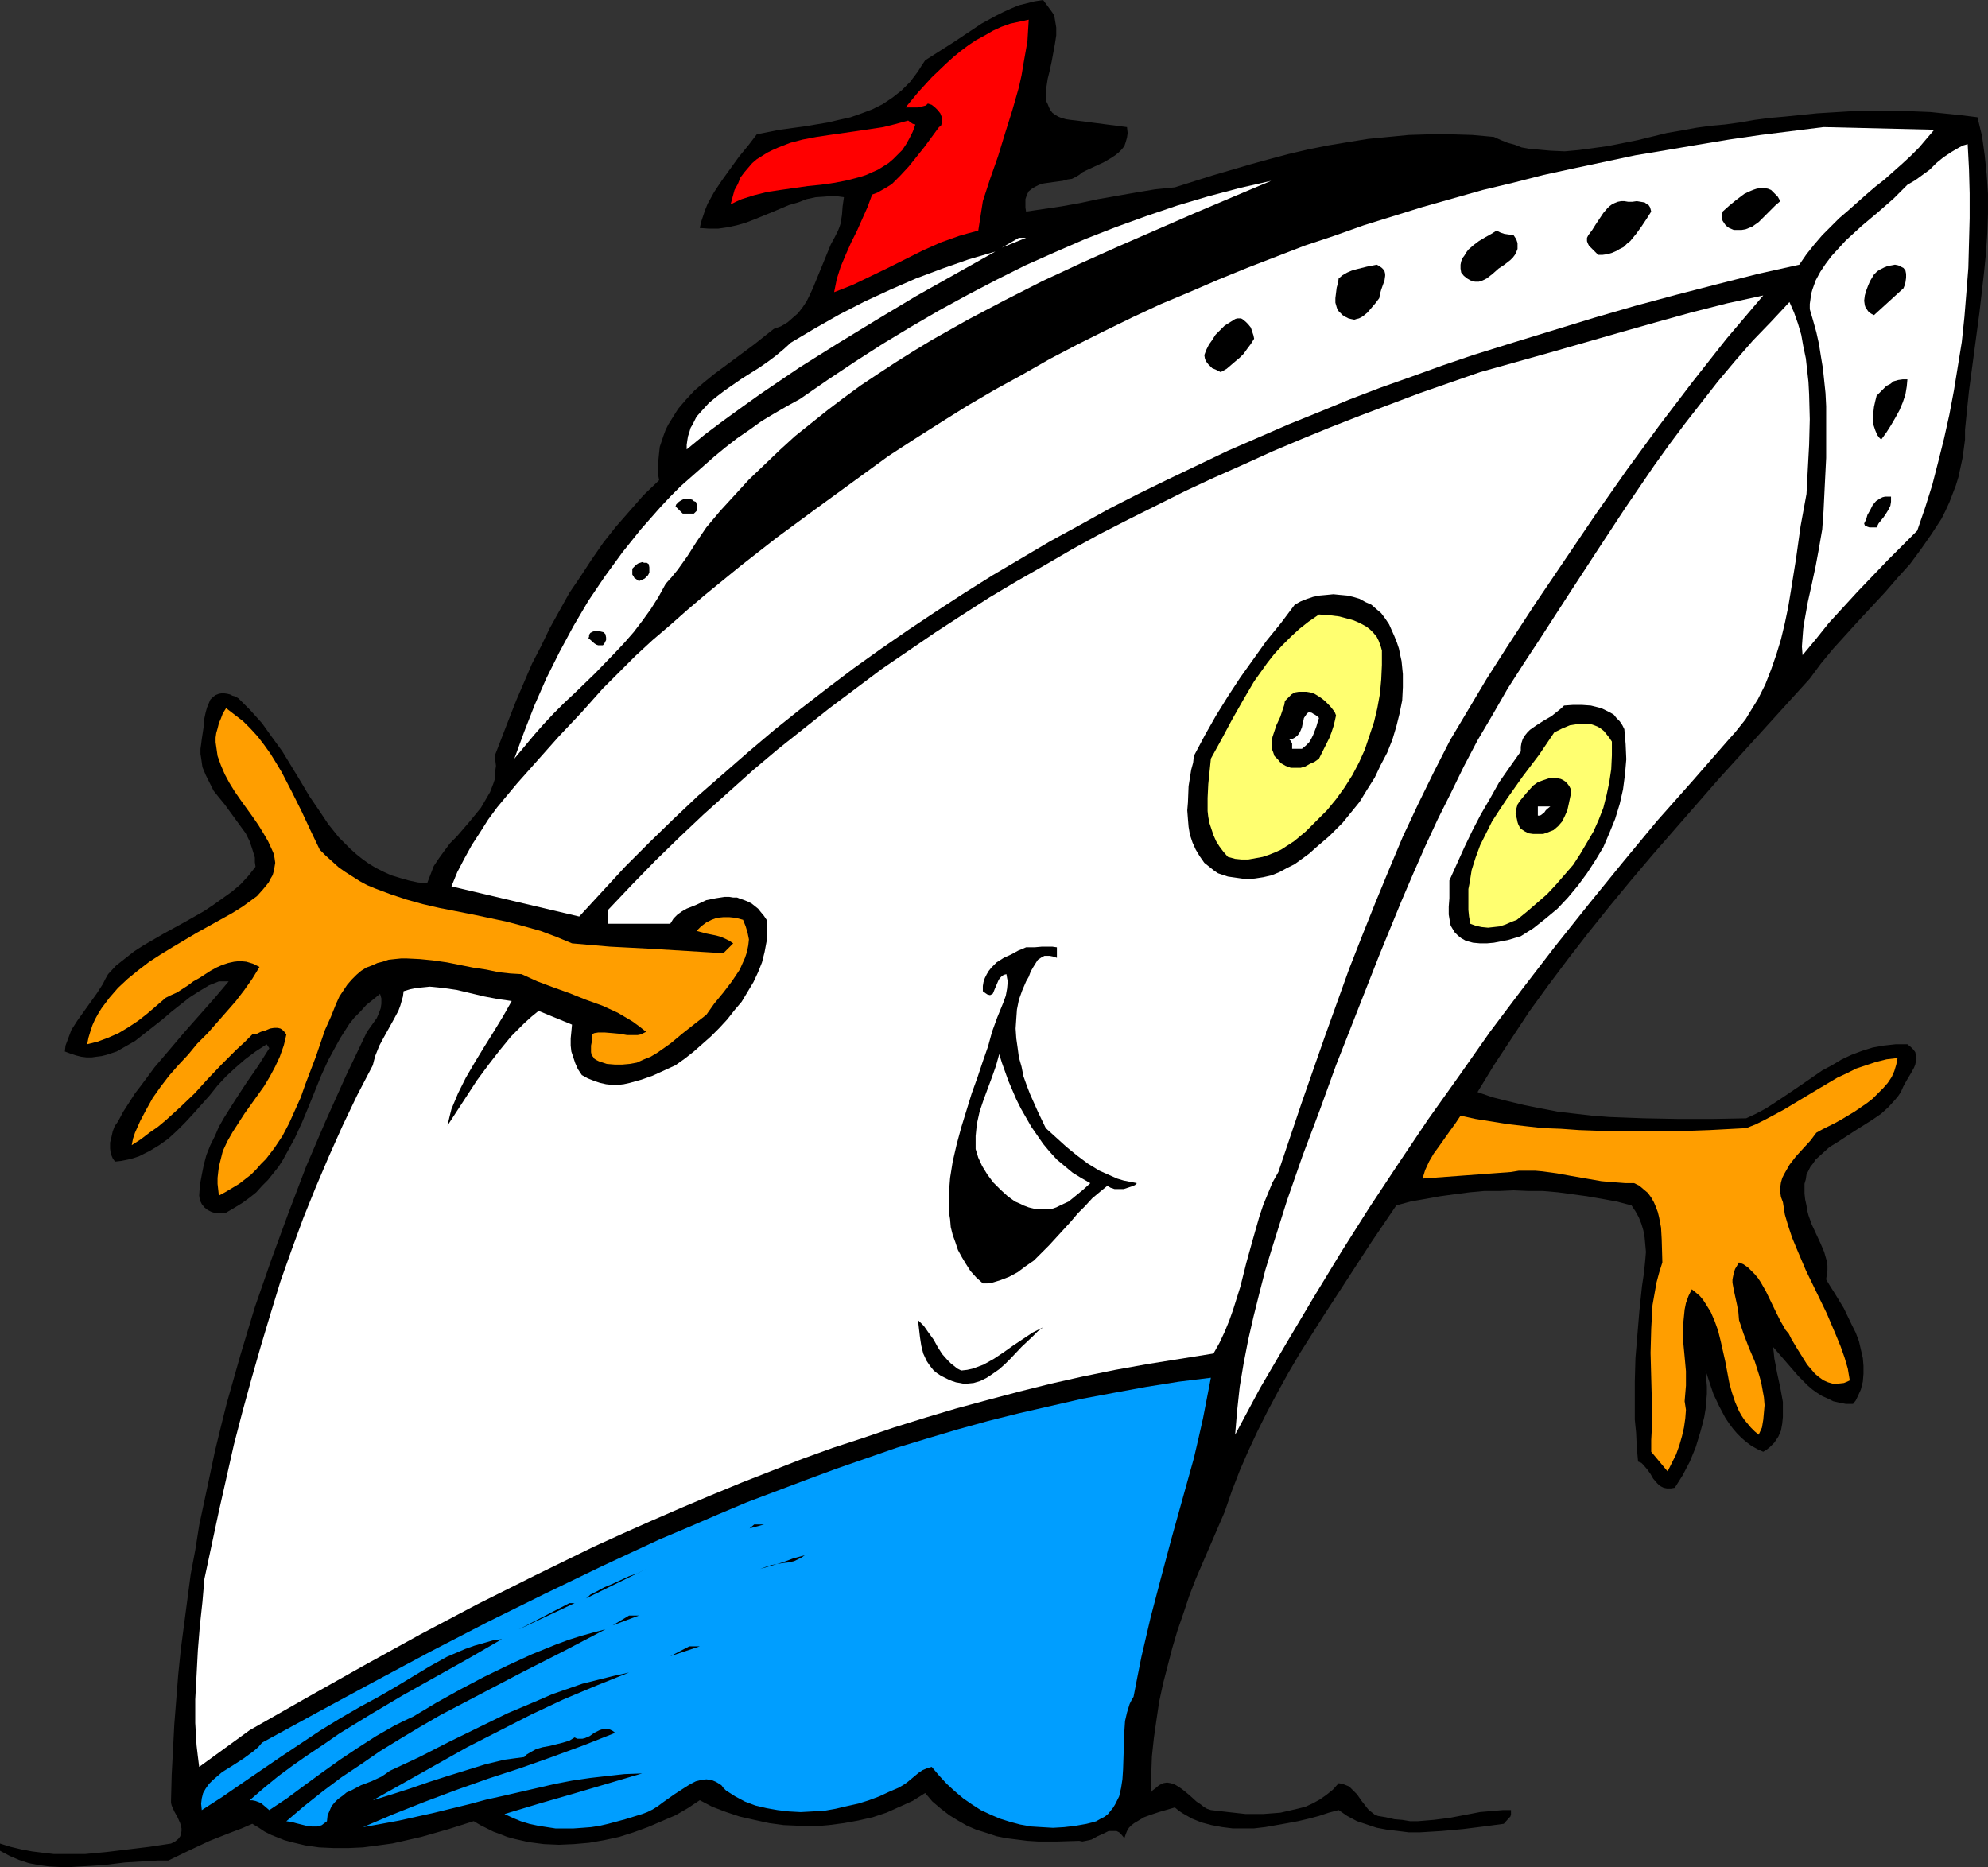<?xml version="1.0" encoding="UTF-8" standalone="no"?>
<svg
   version="1.0"
   width="129.724mm"
   height="121.844mm"
   id="svg42"
   sodipodi:docname="Cruise Ship - Happy.wmf"
   xmlns:inkscape="http://www.inkscape.org/namespaces/inkscape"
   xmlns:sodipodi="http://sodipodi.sourceforge.net/DTD/sodipodi-0.dtd"
   xmlns="http://www.w3.org/2000/svg"
   xmlns:svg="http://www.w3.org/2000/svg">
  <rect width="100%" height="100%" fill="#333333" stroke="none"/>
  <sodipodi:namedview
     id="namedview42"
     pagecolor="#ffffff"
     bordercolor="#000000"
     borderopacity="0.25"
     inkscape:showpageshadow="2"
     inkscape:pageopacity="0.0"
     inkscape:pagecheckerboard="0"
     inkscape:deskcolor="#d1d1d1"
     inkscape:document-units="mm" />
  <defs
     id="defs1">
    <pattern
       id="WMFhbasepattern"
       patternUnits="userSpaceOnUse"
       width="6"
       height="6"
       x="0"
       y="0" />
  </defs>
  <path
     style="fill:#000000;fill-opacity:1;fill-rule:evenodd;stroke:none"
     d="m 259.529,3.07 0.485,0.808 0.162,0.969 0.162,0.969 0.162,0.969 v 1.939 l -0.323,2.101 -0.808,4.363 -0.485,2.262 -0.485,1.939 -0.323,2.101 -0.162,1.777 v 0.969 l 0.162,0.808 0.323,0.646 0.323,0.808 0.323,0.646 0.485,0.646 0.646,0.485 0.808,0.485 0.808,0.323 1.131,0.323 1.131,0.162 1.454,0.162 12.443,1.616 0.162,1.454 -0.162,1.131 -0.323,1.131 -0.323,0.969 -0.646,0.808 -0.808,0.808 -0.808,0.646 -0.97,0.646 -1.939,1.131 -2.101,0.969 -2.101,0.969 -0.97,0.485 -0.808,0.646 -0.808,0.485 -0.97,0.485 -1.131,0.162 -1.131,0.323 -2.424,0.323 -2.262,0.323 -1.131,0.323 -0.97,0.485 -0.808,0.485 -0.808,0.646 -0.485,0.969 -0.323,0.969 v 0.646 0.808 0.646 l 0.162,0.969 4.363,-0.646 4.363,-0.646 4.525,-0.808 4.525,-0.969 9.211,-1.616 4.848,-0.808 4.848,-0.485 9.211,-2.908 9.373,-2.747 4.686,-1.293 4.848,-1.293 4.848,-1.131 4.848,-0.969 4.848,-0.808 5.01,-0.808 5.01,-0.485 5.01,-0.485 5.171,-0.162 h 5.171 l 5.333,0.162 5.333,0.485 1.778,0.808 1.616,0.646 1.778,0.485 1.616,0.646 1.778,0.323 1.778,0.162 3.555,0.323 3.555,0.162 3.555,-0.323 3.555,-0.485 3.555,-0.485 7.272,-1.454 7.272,-1.777 3.717,-0.646 3.555,-0.646 3.555,-0.485 3.555,-0.323 3.555,-0.485 3.717,-0.646 3.717,-0.485 3.717,-0.323 7.918,-0.808 7.918,-0.485 7.918,-0.162 h 4.04 l 4.04,0.162 4.04,0.162 7.757,0.808 3.878,0.485 1.131,4.686 0.646,4.686 0.485,4.686 0.323,4.847 v 4.847 l -0.162,4.686 -0.323,5.009 -0.485,4.847 -1.131,9.857 -1.293,9.695 -1.293,9.695 -0.485,4.686 -0.485,4.847 v 2.424 l -0.323,2.424 -0.323,2.262 -0.485,2.262 -0.485,2.262 -0.646,2.101 -0.808,2.101 -0.808,2.101 -0.97,2.101 -0.97,1.939 -2.424,3.716 -2.586,3.716 -2.747,3.716 -3.07,3.393 -3.07,3.555 -6.464,6.948 -6.302,6.948 -3.07,3.716 -2.747,3.716 -11.15,12.28 -11.15,12.28 -10.989,12.603 -5.494,6.302 -5.333,6.302 -5.333,6.463 -5.171,6.463 -5.01,6.463 -4.848,6.463 -4.686,6.463 -4.363,6.625 -4.363,6.625 -4.04,6.625 3.717,1.293 3.878,0.97 4.04,0.969 4.04,0.808 4.202,0.808 4.202,0.485 4.202,0.485 4.202,0.323 8.565,0.323 8.565,0.162 h 8.403 l 8.242,-0.162 2.424,-1.131 2.424,-1.293 2.262,-1.454 2.424,-1.616 4.525,-3.07 4.686,-3.232 2.424,-1.293 2.424,-1.454 2.424,-1.131 2.586,-0.97 2.586,-0.808 2.747,-0.485 2.909,-0.323 h 1.454 1.454 l 0.808,0.646 0.646,0.646 0.485,0.646 0.162,0.808 0.162,0.646 -0.162,0.808 -0.162,0.808 -0.323,0.808 -0.808,1.454 -0.97,1.616 -0.808,1.454 -0.646,1.454 -0.646,0.97 -0.808,0.97 -1.616,1.777 -1.778,1.616 -2.101,1.454 -4.363,2.747 -4.202,2.747 -2.101,1.293 -1.778,1.616 -1.616,1.454 -0.646,0.969 -0.646,0.808 -0.485,0.97 -0.485,0.97 -0.162,1.131 -0.323,1.131 v 1.131 1.293 l 0.162,1.454 0.323,1.454 0.162,1.131 0.323,1.293 0.808,2.262 2.101,4.524 0.97,2.262 0.646,2.262 0.162,1.131 v 1.131 l -0.162,1.131 -0.162,1.131 0.97,1.616 1.131,1.777 2.262,3.716 1.939,4.04 0.97,1.939 0.808,2.101 0.485,2.101 0.485,2.101 0.162,1.939 v 1.939 l -0.162,1.939 -0.485,1.939 -0.808,1.777 -0.485,0.97 -0.646,0.808 h -1.778 l -1.616,-0.323 -1.454,-0.323 -1.293,-0.646 -1.454,-0.646 -1.293,-0.808 -1.131,-0.808 -1.131,-0.97 -2.262,-2.262 -2.101,-2.424 -2.101,-2.424 -2.101,-2.424 0.162,1.293 0.162,1.616 0.323,1.616 0.323,1.777 0.808,3.716 0.646,3.555 v 1.939 1.777 l -0.162,1.616 -0.323,1.777 -0.646,1.454 -0.97,1.454 -1.131,1.131 -0.808,0.646 -0.808,0.485 -1.454,-0.646 -1.454,-0.808 -1.293,-0.97 -1.131,-0.97 -1.131,-1.131 -0.97,-1.131 -0.97,-1.293 -0.97,-1.454 -1.454,-2.747 -1.454,-3.07 -0.97,-2.909 -0.97,-2.908 0.162,1.939 0.162,1.939 v 1.939 l -0.162,1.939 -0.162,1.777 -0.323,1.939 -0.485,1.939 -0.485,1.777 -1.131,3.716 -1.454,3.555 -1.778,3.393 -1.939,3.07 -0.97,0.162 h -0.97 l -0.808,-0.162 -0.646,-0.323 -0.485,-0.323 -0.485,-0.485 -0.97,-1.131 -0.646,-1.131 -0.808,-1.131 -0.97,-1.131 -0.485,-0.485 -0.808,-0.323 -0.323,-3.555 -0.162,-3.555 -0.323,-3.232 v -3.232 -3.07 -3.07 l 0.162,-5.817 0.485,-5.817 0.485,-5.817 0.646,-6.14 0.485,-3.232 0.323,-3.232 0.162,-1.939 -0.162,-1.777 -0.162,-1.777 -0.323,-1.777 -0.485,-1.616 -0.646,-1.616 -0.808,-1.454 -0.97,-1.454 -3.717,-0.97 -3.555,-0.646 -3.717,-0.646 -3.555,-0.485 -3.555,-0.485 -3.717,-0.323 h -3.555 l -3.717,-0.162 -3.555,0.162 h -3.717 l -3.555,0.323 -3.717,0.485 -3.555,0.485 -3.555,0.646 -3.717,0.646 -3.555,0.97 -6.141,9.049 -5.979,9.21 -5.979,9.21 -5.818,9.21 -2.747,4.686 -2.586,4.686 -2.586,4.847 -2.424,4.847 -2.262,4.847 -2.101,4.847 -1.939,5.009 -1.778,5.171 -3.555,8.241 -3.555,8.241 -1.616,4.201 -1.454,4.363 -1.454,4.201 -1.293,4.363 -1.131,4.363 -1.131,4.363 -0.97,4.524 -0.646,4.363 -0.646,4.524 -0.485,4.524 -0.162,4.524 -0.162,4.524 0.485,-0.646 0.646,-0.485 0.97,-0.808 0.97,-0.485 0.97,-0.162 0.97,0.162 0.97,0.323 0.808,0.485 0.97,0.646 1.778,1.454 1.778,1.616 0.97,0.646 0.808,0.646 0.808,0.485 0.97,0.323 4.202,0.485 4.363,0.485 h 2.101 2.262 l 2.101,-0.162 2.101,-0.162 2.101,-0.485 2.101,-0.485 1.939,-0.485 1.778,-0.808 1.778,-0.97 1.616,-1.131 1.616,-1.293 1.454,-1.616 0.97,0.162 0.808,0.323 0.808,0.323 0.646,0.646 0.646,0.646 0.646,0.646 1.131,1.616 1.131,1.454 0.646,0.808 0.646,0.485 0.808,0.646 0.808,0.323 0.97,0.162 0.97,0.162 2.101,0.485 1.939,0.162 1.939,0.323 h 1.939 l 1.939,-0.162 1.939,-0.162 3.878,-0.485 7.595,-1.454 3.717,-0.323 1.939,-0.162 h 1.939 v 0.646 0.485 l -0.162,0.485 -0.323,0.323 -1.293,1.454 -2.424,0.323 -2.424,0.323 -5.171,0.646 -5.333,0.485 -5.333,0.323 h -2.747 l -2.586,-0.323 -2.747,-0.323 -2.586,-0.485 -2.424,-0.808 -2.424,-0.808 -2.424,-1.293 -2.101,-1.454 -2.424,0.646 -2.424,0.808 -2.424,0.646 -2.747,0.646 -2.586,0.485 -2.747,0.485 -2.747,0.485 -2.747,0.323 h -2.586 -2.747 l -2.586,-0.323 -2.586,-0.485 -2.424,-0.646 -2.424,-0.97 -2.262,-1.293 -0.97,-0.646 -0.97,-0.808 -3.878,1.131 -1.939,0.646 -1.778,0.646 -1.616,0.969 -0.808,0.485 -0.646,0.485 -0.646,0.646 -0.485,0.808 -0.323,0.808 -0.323,0.97 -0.646,-0.808 -0.646,-0.646 -0.646,-0.323 h -0.485 -0.808 -0.646 l -1.293,0.646 -1.454,0.646 -1.454,0.808 -0.646,0.162 -0.808,0.162 -0.808,0.162 -0.808,-0.162 -5.171,0.162 h -5.01 l -2.586,-0.162 -2.586,-0.323 -2.586,-0.323 -2.424,-0.485 -2.424,-0.808 -2.586,-0.808 -2.262,-0.969 -2.262,-1.293 -2.101,-1.293 -2.101,-1.616 -2.101,-1.777 -1.778,-2.101 -3.07,1.939 -3.232,1.454 -3.232,1.454 -3.394,1.131 -3.555,0.808 -3.555,0.646 -3.717,0.485 -3.717,0.323 -3.717,-0.162 -3.717,-0.162 -3.555,-0.485 -3.717,-0.808 -3.555,-0.808 -3.394,-1.131 -3.394,-1.293 -3.07,-1.616 -2.909,1.939 -3.07,1.777 -3.394,1.454 -3.394,1.454 -3.555,1.293 -3.555,1.131 -3.717,0.808 -3.717,0.646 -3.717,0.323 -3.717,0.162 -3.717,-0.162 -3.717,-0.485 -3.555,-0.808 -1.778,-0.485 -1.616,-0.646 -1.778,-0.646 -1.616,-0.808 -1.616,-0.808 -1.616,-0.97 -3.07,0.97 -3.07,0.97 -3.394,0.97 -3.394,0.97 -3.555,0.808 -3.555,0.808 -3.555,0.485 -3.717,0.485 -3.555,0.162 h -3.717 l -3.555,-0.162 -3.394,-0.485 -3.394,-0.808 -1.778,-0.485 -1.616,-0.646 -1.616,-0.646 -1.616,-0.808 -1.454,-0.97 -1.616,-0.969 -2.586,1.131 -2.586,0.97 -5.333,2.101 -5.171,2.424 -5.01,2.424 h -2.586 l -2.747,0.162 -5.333,0.323 -5.333,0.646 -5.333,0.323 -2.747,0.162 H 14.867 L 12.12,460.35 9.696,460.027 7.11,459.542 4.686,458.734 2.424,457.765 0,456.472 v -1.777 l 2.586,0.808 2.747,0.646 2.586,0.485 2.586,0.323 2.747,0.323 h 2.424 2.747 2.586 l 5.171,-0.485 5.333,-0.646 5.333,-0.646 5.333,-0.808 0.97,-0.485 0.808,-0.646 0.485,-0.646 0.162,-0.485 0.162,-0.808 v -0.646 l -0.162,-0.646 -0.162,-0.646 -0.646,-1.454 -0.808,-1.454 -0.646,-1.454 -0.162,-0.646 v -0.646 l 0.162,-6.302 0.323,-6.14 0.323,-6.302 0.485,-6.14 0.485,-6.14 0.646,-6.302 0.808,-6.14 0.808,-6.14 0.808,-6.14 1.131,-5.979 0.97,-6.14 2.586,-12.119 1.293,-6.14 1.454,-5.979 1.454,-5.817 3.394,-11.957 3.555,-11.796 4.04,-11.634 4.202,-11.472 4.363,-11.472 4.848,-11.311 5.01,-11.149 5.171,-10.826 1.616,-2.262 0.808,-1.131 0.485,-1.131 0.485,-1.293 0.162,-1.131 v -1.293 l -0.323,-1.131 -1.778,1.454 -1.616,1.293 -1.454,1.616 -1.454,1.454 -1.293,1.616 -1.131,1.777 -1.131,1.777 -0.97,1.777 -1.939,3.555 -1.778,3.878 -3.07,7.594 -1.616,3.878 -1.778,3.878 -1.939,3.555 -0.97,1.777 -1.131,1.777 -1.293,1.616 -1.293,1.616 -1.454,1.454 -1.454,1.616 -1.616,1.293 -1.778,1.293 -2.101,1.293 -1.939,1.131 -1.293,0.162 H 53.328 l -1.131,-0.323 -0.97,-0.485 -0.808,-0.646 -0.646,-0.808 -0.485,-0.969 -0.162,-1.131 0.162,-2.585 0.485,-2.585 0.485,-2.424 0.646,-2.424 0.97,-2.424 1.131,-2.262 0.97,-2.262 1.293,-2.262 2.747,-4.363 2.747,-4.201 2.909,-4.201 2.747,-4.363 -0.646,-0.97 -2.747,1.777 -2.586,1.939 -2.424,2.101 -2.262,2.101 -2.101,2.262 -1.939,2.424 -4.04,4.524 -1.939,2.101 -2.101,2.101 -2.101,1.939 -2.262,1.616 -2.424,1.454 -1.293,0.646 -1.293,0.646 -1.454,0.485 -1.293,0.323 -1.616,0.323 -1.454,0.162 -0.323,-0.323 -0.323,-0.485 -0.485,-1.131 -0.162,-1.293 v -1.454 l 0.323,-1.293 0.323,-1.454 0.485,-1.293 0.808,-1.131 1.293,-2.424 1.454,-2.262 1.454,-2.262 1.616,-2.101 3.232,-4.363 3.717,-4.363 3.555,-4.201 3.717,-4.201 3.717,-4.201 3.555,-4.201 h -2.424 l -2.424,0.97 -2.424,1.454 -2.262,1.454 -2.262,1.777 -2.262,1.777 -2.262,1.939 -4.525,3.555 -2.262,1.777 -2.262,1.293 -2.262,1.293 -2.424,0.808 -1.293,0.323 -1.293,0.162 -1.131,0.162 h -1.293 l -1.293,-0.162 -1.293,-0.323 -1.454,-0.485 -1.293,-0.485 0.162,-1.454 0.485,-1.293 0.485,-1.293 0.485,-1.293 1.454,-2.262 1.616,-2.262 1.616,-2.262 1.616,-2.262 1.454,-2.262 0.646,-1.293 0.646,-1.131 1.939,-2.101 2.262,-1.777 2.262,-1.777 2.262,-1.454 5.01,-2.908 5.01,-2.747 4.848,-2.747 2.424,-1.616 2.262,-1.616 2.262,-1.616 2.101,-1.777 1.939,-2.101 1.778,-2.262 -0.162,-1.131 v -1.131 l -0.646,-2.101 -0.646,-1.939 -0.97,-1.939 -1.293,-1.777 -1.293,-1.777 -2.586,-3.555 -1.454,-1.777 -1.293,-1.616 -0.97,-1.939 -0.97,-1.939 -0.808,-1.939 -0.323,-2.262 -0.162,-0.97 v -1.293 l 0.162,-1.131 0.162,-1.293 0.323,-2.101 0.162,-1.131 v -1.131 l 0.485,-2.262 0.323,-1.131 0.808,-1.939 0.646,-0.646 0.646,-0.485 0.808,-0.323 0.97,-0.162 1.131,0.162 0.646,0.162 0.646,0.323 0.646,0.162 0.808,0.485 1.454,1.454 1.454,1.454 2.909,3.232 2.424,3.393 2.586,3.555 4.525,7.433 2.101,3.555 2.424,3.555 2.262,3.393 2.586,3.232 2.909,2.908 1.454,1.293 1.616,1.293 1.616,1.131 1.616,0.97 1.939,0.97 1.778,0.808 2.101,0.646 2.262,0.646 2.262,0.485 2.262,0.162 0.808,-2.101 0.808,-2.101 1.293,-1.939 1.293,-1.777 1.454,-1.939 1.616,-1.616 3.07,-3.555 1.454,-1.777 1.454,-1.777 1.131,-1.939 1.131,-1.939 0.808,-2.101 0.323,-0.97 0.162,-1.131 v -1.131 l 0.162,-1.131 -0.162,-1.293 -0.162,-1.131 3.555,-9.21 1.778,-4.524 1.939,-4.524 1.939,-4.524 2.262,-4.363 2.101,-4.363 2.424,-4.363 2.424,-4.363 2.747,-4.04 2.747,-4.201 2.909,-4.201 3.07,-3.878 3.394,-3.878 3.394,-3.878 3.878,-3.716 -0.323,-1.777 v -1.616 l 0.162,-1.777 0.162,-1.616 0.162,-1.454 0.485,-1.454 0.485,-1.454 0.485,-1.293 0.646,-1.293 0.808,-1.293 1.616,-2.585 1.939,-2.262 2.101,-2.262 2.262,-1.939 2.586,-2.101 5.01,-3.716 5.01,-3.716 2.424,-1.939 2.262,-1.777 1.778,-0.646 1.616,-0.969 1.293,-1.131 1.293,-1.131 1.131,-1.454 0.97,-1.454 0.808,-1.616 0.808,-1.777 1.454,-3.555 1.454,-3.555 1.454,-3.555 0.97,-1.777 0.808,-1.616 0.323,-0.808 0.323,-0.969 0.323,-2.101 0.162,-2.101 0.323,-2.262 -2.424,-0.323 -2.262,0.162 -2.262,0.162 -2.262,0.485 -2.101,0.808 -2.262,0.646 -4.202,1.777 -4.363,1.777 -2.101,0.808 -2.262,0.646 -2.262,0.485 -2.262,0.323 h -2.262 l -2.262,-0.162 0.323,-1.454 0.485,-1.454 0.485,-1.454 0.646,-1.616 1.616,-2.908 1.939,-2.908 2.101,-2.908 2.101,-2.908 2.262,-2.747 2.101,-2.747 5.656,-1.131 5.979,-0.808 5.818,-0.969 2.747,-0.646 2.909,-0.646 2.747,-0.969 2.586,-0.969 2.586,-1.293 2.424,-1.616 2.262,-1.777 1.131,-1.131 0.97,-0.969 0.97,-1.293 0.97,-1.293 0.808,-1.293 0.97,-1.454 3.555,-2.262 3.555,-2.262 3.394,-2.262 3.394,-2.262 3.555,-1.939 1.939,-0.969 1.778,-0.808 1.939,-0.808 1.939,-0.485 1.939,-0.485 L 257.267,0 Z"
     id="path1" />
  <path
     style="fill:#ff0000;fill-opacity:1;fill-rule:evenodd;stroke:none"
     d="m 242.4,49.606 -1.131,7.271 -2.424,0.646 -2.262,0.646 -2.262,0.808 -2.262,0.808 -4.363,1.939 -8.726,4.363 -4.363,2.101 -4.363,2.101 -4.525,1.777 0.323,-1.616 0.323,-1.616 0.97,-3.07 1.293,-3.07 1.293,-2.908 1.454,-2.908 1.293,-2.908 1.293,-2.908 1.131,-3.07 1.293,-0.485 1.131,-0.646 1.131,-0.646 1.293,-0.808 2.101,-2.101 2.101,-2.262 1.939,-2.424 1.939,-2.424 1.778,-2.424 1.778,-2.424 0.485,-0.323 0.162,-0.485 0.162,-0.808 -0.162,-0.969 -0.323,-0.808 -0.646,-0.808 -0.646,-0.646 -0.808,-0.646 -0.97,-0.323 -0.485,0.485 -0.646,0.162 -0.646,0.162 -0.808,0.162 h -1.454 -1.454 l 3.07,-3.716 3.394,-3.716 3.555,-3.393 1.778,-1.616 1.778,-1.454 1.939,-1.454 1.939,-1.293 2.101,-1.131 1.939,-1.131 2.101,-0.969 2.262,-0.808 2.262,-0.485 2.262,-0.485 -0.162,2.585 -0.162,2.747 -0.485,2.747 -0.485,2.747 -0.485,2.908 -0.646,2.908 -1.616,5.655 -1.778,5.655 -1.778,5.817 -1.939,5.494 z"
     id="path2" />
  <path
     style="fill:#ff0000;fill-opacity:1;fill-rule:evenodd;stroke:none"
     d="m 225.755,30.701 -0.646,1.777 -0.808,1.616 -0.808,1.454 -0.97,1.454 -1.131,1.131 -1.131,1.131 -1.131,0.969 -1.293,0.808 -1.293,0.808 -1.454,0.646 -1.454,0.646 -1.454,0.485 -3.07,0.808 -3.232,0.646 -3.394,0.485 -3.232,0.323 -6.787,0.969 -3.232,0.485 -3.232,0.808 -3.07,0.969 -1.454,0.646 -1.293,0.646 0.485,-1.777 0.485,-1.777 0.808,-1.454 0.646,-1.616 0.97,-1.293 0.97,-1.131 0.97,-1.131 1.131,-0.969 1.293,-0.808 1.293,-0.808 1.293,-0.646 1.454,-0.646 2.909,-1.131 3.07,-0.808 3.394,-0.646 3.232,-0.485 6.787,-0.969 3.232,-0.485 3.232,-0.485 3.232,-0.808 2.909,-0.808 0.646,0.485 0.485,0.323 z"
     id="path3" />
  <path
     style="fill:#ffffff;fill-opacity:1;fill-rule:evenodd;stroke:none"
     d="m 477.043,31.993 -1.939,2.262 -1.778,2.101 -2.101,2.101 -2.101,1.939 -4.363,3.878 -2.262,1.777 -2.262,1.939 -4.363,3.878 -2.262,1.939 -2.101,2.101 -2.101,2.101 -1.939,2.262 -1.939,2.424 -1.778,2.585 -10.181,2.262 -10.181,2.585 -10.019,2.585 -10.181,2.747 -10.019,2.908 -10.019,3.07 -10.019,3.07 -9.858,3.07 -7.595,2.585 -7.595,2.747 -7.757,2.747 -7.595,2.908 -7.434,3.07 -7.595,3.07 -7.434,3.232 -7.434,3.232 -7.434,3.555 -7.434,3.555 -7.272,3.555 -7.272,3.716 -7.272,4.04 -7.11,3.878 -7.11,4.201 -7.11,4.201 -6.949,4.363 -6.949,4.524 -6.787,4.524 -6.787,4.686 -6.787,4.847 -6.626,5.009 -6.464,5.009 -6.464,5.171 -6.302,5.332 -6.302,5.494 -6.302,5.494 -5.979,5.655 -5.979,5.817 -5.979,5.979 -5.656,6.14 -5.656,6.14 -31.512,-7.433 1.454,-3.555 1.778,-3.393 1.778,-3.232 2.101,-3.232 1.939,-3.07 2.262,-3.07 2.424,-2.909 2.424,-2.908 5.171,-5.817 5.171,-5.817 5.494,-5.817 5.333,-5.979 4.04,-4.04 4.04,-4.04 4.202,-3.878 4.363,-3.716 4.202,-3.716 4.363,-3.716 8.726,-7.11 8.888,-6.948 9.211,-6.786 18.422,-13.411 6.464,-4.201 6.626,-4.201 6.464,-4.04 6.626,-3.878 6.787,-3.716 6.787,-3.878 6.787,-3.555 6.787,-3.393 6.949,-3.393 6.949,-3.232 6.949,-2.908 7.11,-3.07 7.11,-2.908 7.11,-2.747 7.11,-2.747 7.272,-2.424 7.272,-2.585 7.272,-2.262 7.272,-2.262 7.434,-2.101 7.434,-2.101 7.434,-1.777 7.595,-1.939 7.434,-1.616 7.595,-1.616 7.595,-1.616 7.757,-1.293 7.595,-1.293 7.757,-1.293 7.757,-1.131 7.757,-0.969 7.757,-0.969 z"
     id="path4" />
  <path
     style="fill:#ffffff;fill-opacity:1;fill-rule:evenodd;stroke:none"
     d="m 485.284,35.548 0.323,6.14 0.162,5.979 v 6.14 l -0.162,6.14 -0.162,6.14 -0.485,6.14 -0.485,5.979 -0.646,6.14 -0.97,5.979 -0.97,5.979 -1.131,5.979 -1.293,5.817 -1.454,5.817 -1.454,5.655 -1.778,5.655 -1.939,5.655 -3.555,3.555 -3.717,3.716 -7.434,7.756 -3.555,3.878 -3.555,3.878 -3.232,4.04 -3.232,3.878 -0.162,-2.101 0.162,-2.262 0.162,-2.101 0.323,-2.101 0.808,-4.524 0.97,-4.363 0.97,-4.524 0.808,-4.363 0.808,-4.686 0.162,-2.262 0.162,-2.262 0.323,-6.625 0.323,-6.463 v -6.463 -6.302 l -0.162,-3.232 -0.323,-3.07 -0.323,-3.07 -0.485,-2.908 -0.485,-3.07 -0.646,-2.908 -0.808,-2.908 -0.808,-2.747 v -1.293 l 0.162,-1.131 0.162,-1.293 0.323,-1.131 0.808,-2.262 1.131,-2.101 1.293,-1.939 1.454,-1.939 1.778,-1.939 1.778,-1.939 3.878,-3.555 4.04,-3.393 3.878,-3.393 1.778,-1.777 1.616,-1.616 1.939,-1.131 1.778,-1.293 1.778,-1.293 1.616,-1.616 1.778,-1.454 1.939,-1.293 1.939,-1.131 0.97,-0.485 z"
     id="path5" />
  <path
     style="fill:#ffffff;fill-opacity:1;fill-rule:evenodd;stroke:none"
     d="m 313.504,44.597 -9.211,3.878 -9.534,4.04 -18.907,8.241 -9.373,4.201 -9.373,4.363 -9.211,4.686 -9.211,4.847 -8.888,5.009 -4.525,2.747 -4.363,2.747 -4.202,2.747 -4.363,2.908 -4.202,3.07 -4.04,3.07 -4.04,3.232 -4.04,3.232 -3.717,3.393 -3.878,3.716 -3.717,3.555 -3.555,3.878 -3.555,3.878 -3.394,4.04 -2.424,3.555 -1.131,1.777 -1.131,1.777 -2.424,3.393 -1.454,1.777 -1.454,1.616 -1.778,3.232 -1.939,3.07 -2.101,2.908 -2.101,2.747 -2.262,2.585 -2.424,2.585 -4.848,5.009 -5.01,4.847 -2.586,2.424 -2.586,2.585 -2.424,2.585 -2.424,2.747 -2.424,2.909 -2.424,2.908 2.424,-6.625 2.586,-6.625 2.909,-6.625 3.232,-6.463 3.394,-6.302 3.717,-6.302 4.04,-5.979 4.363,-5.979 4.525,-5.655 2.424,-2.747 2.424,-2.747 2.424,-2.585 2.586,-2.585 2.747,-2.424 2.747,-2.424 2.747,-2.424 2.747,-2.262 2.909,-2.262 3.07,-2.101 2.909,-2.101 3.232,-1.939 3.07,-1.777 3.232,-1.777 6.787,-4.686 6.787,-4.524 6.787,-4.363 6.949,-4.201 6.949,-4.04 7.11,-3.878 7.11,-3.716 7.11,-3.555 7.272,-3.232 7.434,-3.232 7.434,-2.908 7.595,-2.747 7.595,-2.585 7.595,-2.262 7.918,-2.101 z"
     id="path6" />
  <path
     style="fill:#000000;fill-opacity:1;fill-rule:evenodd;stroke:none"
     d="m 439.067,49.606 -1.293,1.131 -1.293,1.293 -1.454,1.454 -1.293,1.293 -1.616,1.131 -0.808,0.323 -0.808,0.323 -0.97,0.162 h -0.97 -0.97 l -1.131,-0.485 -0.485,-0.323 -0.485,-0.485 -0.323,-0.485 -0.323,-0.485 -0.162,-0.646 v -0.485 l 0.162,-1.131 1.616,-1.454 1.778,-1.454 1.939,-1.454 0.97,-0.485 1.131,-0.485 0.97,-0.323 0.97,-0.162 h 0.808 l 0.97,0.162 0.808,0.323 0.808,0.808 0.808,0.808 z"
     id="path7" />
  <path
     style="fill:#000000;fill-opacity:1;fill-rule:evenodd;stroke:none"
     d="m 407.232,52.191 -1.131,1.777 -1.293,1.939 -1.293,1.777 -1.454,1.777 -0.808,0.646 -0.808,0.808 -0.97,0.485 -0.808,0.485 -1.131,0.485 -1.131,0.323 -1.131,0.162 h -1.131 l -1.131,-1.131 -1.131,-1.131 -0.323,-0.646 -0.162,-0.485 v -0.808 l 0.323,-0.646 0.97,-1.293 0.808,-1.293 1.939,-2.908 0.97,-1.131 0.485,-0.485 0.646,-0.485 0.646,-0.323 0.808,-0.323 0.808,-0.162 h 0.808 l 0.97,0.162 h 0.97 l 1.131,-0.162 0.97,0.162 0.97,0.162 0.646,0.485 0.323,0.162 0.323,0.485 0.162,0.485 z"
     id="path8" />
  <path
     style="fill:#000000;fill-opacity:1;fill-rule:evenodd;stroke:none"
     d="m 373.296,58.008 0.646,0.969 0.323,0.969 v 0.808 0.646 l -0.323,0.808 -0.323,0.646 -0.485,0.646 -0.646,0.646 -1.454,1.131 -1.454,0.969 -1.454,1.293 -1.454,1.131 -0.97,0.485 -0.97,0.323 h -0.97 l -1.131,-0.323 -0.808,-0.485 -0.808,-0.646 -0.646,-0.808 -0.162,-0.969 v -0.969 l 0.162,-0.808 0.323,-0.808 0.485,-0.646 0.485,-0.808 0.485,-0.646 1.293,-1.131 1.293,-0.969 1.616,-0.969 1.454,-0.808 1.293,-0.808 0.97,0.485 0.97,0.323 1.131,0.162 z"
     id="path9" />
  <path
     style="fill:#ffffff;fill-opacity:1;fill-rule:evenodd;stroke:none"
     d="m 247.086,61.078 4.202,-2.424 h 1.778 z"
     id="path10" />
  <path
     style="fill:#ffffff;fill-opacity:1;fill-rule:evenodd;stroke:none"
     d="m 245.47,62.048 -19.554,10.988 -9.696,5.817 -9.534,5.817 -9.534,5.979 -9.534,6.463 -4.525,3.232 -4.686,3.393 -4.525,3.393 -4.525,3.716 v -1.131 l 0.162,-1.131 0.162,-0.97 0.323,-0.97 0.323,-1.131 0.485,-0.808 0.97,-1.939 1.454,-1.616 1.616,-1.777 1.778,-1.454 2.101,-1.616 4.202,-2.908 4.363,-2.747 2.101,-1.454 1.939,-1.454 1.939,-1.616 1.778,-1.616 5.979,-3.555 5.979,-3.393 6.302,-3.232 6.302,-2.908 6.302,-2.747 6.464,-2.424 6.464,-2.262 z"
     id="path11" />
  <path
     style="fill:#000000;fill-opacity:1;fill-rule:evenodd;stroke:none"
     d="m 469.447,71.097 -7.272,6.625 -0.646,-0.323 -0.485,-0.323 -0.323,-0.323 -0.323,-0.485 -0.323,-0.485 -0.162,-0.485 -0.162,-1.131 0.162,-1.293 0.323,-1.131 0.485,-1.293 0.485,-1.131 0.485,-0.808 0.485,-0.808 0.808,-0.808 0.808,-0.485 0.97,-0.485 0.808,-0.323 0.97,-0.162 0.808,-0.162 0.808,0.162 0.646,0.323 0.646,0.323 0.485,0.646 0.162,0.808 v 0.969 l -0.162,1.131 -0.162,0.646 z"
     id="path12" />
  <path
     style="fill:#000000;fill-opacity:1;fill-rule:evenodd;stroke:none"
     d="m 340.168,73.52 -0.97,1.293 -0.97,1.131 -0.97,1.131 -0.97,0.808 -0.485,0.323 -0.646,0.323 -0.646,0.162 -0.485,0.162 -0.808,-0.162 -0.646,-0.162 -0.646,-0.323 -0.808,-0.485 -0.485,-0.485 -0.485,-0.485 -0.323,-0.485 -0.162,-0.485 -0.323,-1.131 v -1.131 l 0.323,-2.585 0.323,-1.131 0.162,-1.131 0.97,-0.808 1.131,-0.646 1.131,-0.485 1.131,-0.323 2.586,-0.646 2.424,-0.485 0.646,0.323 0.646,0.485 0.323,0.323 0.323,0.485 0.162,0.646 v 0.485 l -0.162,1.131 -0.808,2.262 -0.323,1.131 z"
     id="path13" />
  <path
     style="fill:#ffffff;fill-opacity:1;fill-rule:evenodd;stroke:none"
     d="m 434.865,72.874 -4.525,5.332 -4.525,5.332 -4.202,5.332 -4.202,5.332 -8.242,10.826 -7.918,10.826 -7.595,10.826 -7.434,10.988 -7.434,10.988 -7.272,11.149 -4.848,7.594 -4.525,7.594 -4.525,7.594 -4.04,7.918 -3.878,7.918 -3.717,7.918 -3.394,8.079 -3.394,8.241 -3.232,8.079 -3.232,8.241 -5.979,16.643 -5.818,16.643 -5.656,16.805 -1.454,2.585 -1.131,2.747 -1.131,2.747 -0.97,2.908 -1.616,5.655 -1.616,5.817 -1.454,5.817 -1.778,5.655 -0.97,2.747 -1.131,2.747 -1.293,2.747 -1.454,2.585 -8.08,1.293 -8.08,1.293 -8.08,1.454 -7.918,1.616 -7.918,1.777 -7.757,1.939 -7.918,2.101 -7.757,2.101 -7.595,2.262 -7.757,2.424 -7.595,2.585 -7.434,2.424 -7.595,2.747 -7.434,2.908 -7.434,2.909 -7.434,3.07 -7.272,3.07 -7.434,3.232 -7.272,3.232 -7.11,3.232 -14.544,7.11 -14.221,7.11 -14.059,7.433 -14.059,7.756 -14.059,7.918 -13.898,7.918 -12.443,9.049 -0.323,-2.585 -0.323,-2.747 -0.162,-2.747 -0.162,-2.747 v -5.817 l 0.323,-5.979 0.323,-6.14 0.485,-5.979 0.646,-5.979 0.485,-5.655 3.555,-16.643 3.717,-16.481 2.101,-8.079 2.262,-8.241 2.262,-7.918 2.424,-8.079 2.424,-7.918 2.747,-7.756 2.909,-7.918 3.07,-7.594 3.232,-7.594 3.394,-7.594 3.555,-7.433 3.878,-7.433 0.323,-1.293 0.323,-1.131 0.97,-2.424 1.131,-2.101 2.424,-4.363 1.131,-2.101 0.485,-1.293 0.323,-1.131 0.323,-1.131 0.162,-1.293 1.616,-0.485 1.616,-0.323 1.616,-0.162 1.616,-0.162 1.616,0.162 1.616,0.162 3.394,0.485 3.394,0.808 3.394,0.808 3.394,0.646 3.394,0.485 -2.101,3.716 -2.262,3.716 -2.424,3.878 -2.262,3.716 -2.262,3.878 -1.939,3.878 -0.808,1.939 -0.808,1.939 -0.485,1.939 -0.485,2.101 2.424,-3.716 2.424,-3.716 2.424,-3.716 2.747,-3.716 2.747,-3.555 2.909,-3.555 3.232,-3.232 1.778,-1.616 1.778,-1.454 8.242,3.393 -0.162,1.777 -0.162,1.616 v 1.777 l 0.162,1.454 0.485,1.454 0.485,1.454 0.646,1.454 0.97,1.454 1.454,0.808 1.616,0.646 1.454,0.485 1.454,0.323 1.454,0.162 h 1.454 l 1.454,-0.162 1.454,-0.323 2.909,-0.808 2.747,-0.969 5.656,-2.585 2.262,-1.616 2.262,-1.777 4.202,-3.716 2.101,-2.101 1.939,-2.101 1.778,-2.262 1.778,-2.101 1.454,-2.424 1.454,-2.424 1.131,-2.424 0.97,-2.424 0.646,-2.585 0.485,-2.585 0.162,-2.747 -0.162,-2.585 -0.646,-0.97 -0.808,-0.97 -0.646,-0.808 -0.808,-0.646 -0.808,-0.646 -0.97,-0.485 -0.808,-0.323 -0.97,-0.323 -0.808,-0.323 h -0.97 l -0.97,-0.162 h -1.131 l -2.101,0.323 -2.424,0.485 -2.424,1.131 -2.424,0.97 -1.131,0.646 -1.131,0.808 -0.97,0.97 -0.808,1.293 h -15.352 v -3.393 l 5.818,-6.14 5.818,-5.979 5.979,-5.817 5.979,-5.655 6.141,-5.494 6.141,-5.494 6.141,-5.171 6.302,-5.009 6.302,-5.009 6.464,-4.847 6.464,-4.848 6.626,-4.524 6.626,-4.524 6.464,-4.201 6.787,-4.363 6.787,-4.04 6.787,-3.878 6.949,-4.04 6.787,-3.716 6.949,-3.555 7.11,-3.555 7.11,-3.555 6.949,-3.232 7.272,-3.232 7.11,-3.232 7.272,-3.07 7.11,-2.908 7.434,-2.909 7.272,-2.747 7.272,-2.747 7.434,-2.585 7.434,-2.585 17.291,-4.847 17.453,-5.009 8.565,-2.424 8.726,-2.424 8.888,-2.262 z"
     id="path14" />
  <path
     style="fill:#ffffff;fill-opacity:1;fill-rule:evenodd;stroke:none"
     d="m 445.531,121.834 -1.454,7.918 -1.131,8.079 -1.293,8.079 -0.646,3.878 -0.808,3.878 -0.97,4.04 -1.131,3.716 -1.293,3.716 -1.454,3.716 -1.778,3.555 -2.101,3.393 -0.97,1.616 -1.293,1.616 -1.293,1.616 -1.454,1.616 -8.888,10.18 -8.888,10.018 -8.565,10.341 -8.403,10.341 -8.242,10.341 -8.08,10.503 -7.918,10.503 -7.595,10.826 -7.595,10.664 -7.272,10.826 -7.272,10.988 -6.949,10.988 -6.787,11.149 -6.626,11.149 -6.626,11.311 -6.141,11.472 0.485,-5.817 0.646,-5.979 0.97,-5.817 1.131,-5.817 1.293,-5.655 1.454,-5.817 1.454,-5.655 1.778,-5.817 1.778,-5.655 1.778,-5.655 3.878,-11.149 4.202,-11.149 4.04,-11.149 5.333,-13.573 5.333,-13.573 5.494,-13.411 2.909,-6.786 2.909,-6.625 3.07,-6.625 3.232,-6.463 3.232,-6.625 3.394,-6.463 3.717,-6.302 3.717,-6.463 4.04,-6.302 4.04,-6.14 6.787,-10.503 6.949,-10.664 7.11,-10.826 7.272,-10.664 3.717,-5.171 3.878,-5.171 4.04,-5.171 4.04,-5.171 4.202,-5.009 4.363,-5.009 4.525,-4.686 4.525,-4.847 1.131,2.585 0.97,2.747 0.808,2.747 0.485,2.747 0.646,3.07 0.323,2.908 0.323,2.908 0.162,3.07 0.162,6.14 -0.162,6.302 -0.323,5.979 z"
     id="path15" />
  <path
     style="fill:#000000;fill-opacity:1;fill-rule:evenodd;stroke:none"
     d="m 309.302,83.538 -0.808,1.293 -0.97,1.293 -0.808,1.131 -0.97,0.969 -0.97,0.808 -1.131,0.969 -1.131,0.969 -1.454,0.808 -1.293,-0.646 -0.808,-0.323 -0.485,-0.485 -0.485,-0.485 -0.485,-0.646 -0.323,-0.646 -0.162,-0.969 0.485,-1.293 0.646,-1.293 0.808,-1.131 0.808,-1.293 1.131,-1.131 1.131,-1.131 1.293,-0.808 1.293,-0.808 0.485,-0.162 h 0.485 0.485 l 0.323,0.162 0.808,0.646 0.646,0.646 0.646,0.808 0.323,0.969 0.323,0.969 z"
     id="path16" />
  <path
     style="fill:#000000;fill-opacity:1;fill-rule:evenodd;stroke:none"
     d="m 470.417,93.557 -0.162,1.777 -0.323,1.939 -0.646,1.939 -0.808,1.939 -0.97,1.777 -1.131,1.939 -1.131,1.777 -1.293,1.777 -0.485,-0.485 -0.485,-0.646 -0.485,-1.131 -0.485,-1.454 -0.162,-1.454 0.162,-1.454 0.162,-1.454 0.323,-1.454 0.323,-1.293 1.616,-1.616 0.808,-0.808 0.97,-0.485 0.808,-0.646 1.131,-0.323 1.131,-0.162 z"
     id="path17" />
  <path
     style="fill:#000000;fill-opacity:1;fill-rule:evenodd;stroke:none"
     d="m 171.781,126.035 -0.323,0.323 -0.323,0.323 h -0.485 -0.97 -0.485 -0.323 -0.485 l -1.778,-1.777 0.162,-0.485 0.323,-0.323 0.323,-0.323 0.485,-0.323 0.97,-0.485 h 0.97 l 0.485,0.162 0.485,0.162 0.323,0.323 0.485,0.162 0.162,0.485 0.162,0.485 v 0.485 z"
     id="path18" />
  <path
     style="fill:#000000;fill-opacity:1;fill-rule:evenodd;stroke:none"
     d="m 466.377,122.48 v 0.646 0.646 l -0.162,0.97 -0.485,0.969 -0.485,0.808 -0.646,0.97 -1.293,1.616 -0.485,0.97 h -0.808 -0.97 l -0.485,-0.162 -0.323,-0.162 -0.323,-0.162 -0.162,-0.485 0.485,-0.97 0.323,-1.131 0.646,-1.131 0.646,-1.293 0.808,-0.97 0.97,-0.646 0.646,-0.323 0.646,-0.162 h 0.646 z"
     id="path19" />
  <path
     style="fill:#000000;fill-opacity:1;fill-rule:evenodd;stroke:none"
     d="m 159.984,139.123 0.162,0.808 v 0.646 0.646 l -0.323,0.646 -0.323,0.323 -0.485,0.485 -0.646,0.323 -0.808,0.323 -0.646,-0.485 -0.485,-0.323 -0.162,-0.323 -0.323,-0.485 v -0.485 -0.485 -0.485 l 0.323,-0.323 0.323,-0.323 0.323,-0.323 0.485,-0.323 0.485,-0.162 0.485,-0.162 0.485,0.162 h 0.646 z"
     id="path20" />
  <path
     style="fill:#000000;fill-opacity:1;fill-rule:evenodd;stroke:none"
     d="m 342.592,153.989 0.646,1.454 0.646,1.454 0.646,1.616 0.485,1.454 0.323,1.616 0.323,1.454 0.323,3.232 v 3.232 l -0.162,3.232 -0.646,3.232 -0.808,3.232 -0.97,3.232 -1.293,3.232 -1.616,3.07 -1.454,3.07 -1.939,3.07 -1.778,2.908 -2.101,2.585 -2.101,2.585 -3.232,3.232 -3.394,2.909 -1.616,1.454 -1.778,1.293 -1.778,1.293 -1.939,0.97 -1.778,0.97 -1.939,0.808 -2.101,0.485 -2.101,0.323 -2.101,0.162 -2.262,-0.323 -2.262,-0.323 -2.424,-0.808 -0.97,-0.646 -0.808,-0.646 -1.616,-1.293 -1.131,-1.616 -0.97,-1.616 -0.808,-1.777 -0.646,-1.939 -0.323,-1.939 -0.162,-1.939 -0.162,-2.101 0.162,-1.939 0.162,-4.04 0.646,-4.04 0.485,-1.777 0.162,-1.616 2.747,-5.171 2.747,-4.847 2.909,-4.686 3.07,-4.686 3.232,-4.524 3.232,-4.524 3.555,-4.363 3.394,-4.524 1.454,-0.808 1.616,-0.646 1.454,-0.485 1.616,-0.323 1.778,-0.162 1.616,-0.162 1.616,0.162 1.778,0.162 1.454,0.323 1.616,0.485 1.454,0.808 1.454,0.646 1.293,1.131 1.131,0.97 0.97,1.293 z"
     id="path21" />
  <path
     style="fill:#ffff70;fill-opacity:1;fill-rule:evenodd;stroke:none"
     d="m 340.814,160.452 v 3.555 l -0.162,3.555 -0.323,3.555 -0.646,3.555 -0.808,3.393 -1.131,3.393 -1.131,3.393 -1.454,3.232 -1.616,3.07 -1.939,3.07 -2.101,2.908 -2.262,2.747 -2.586,2.585 -2.586,2.585 -2.909,2.424 -3.232,2.101 -1.454,0.646 -1.616,0.646 -1.454,0.485 -1.778,0.323 -1.778,0.323 h -1.616 l -1.616,-0.162 -1.778,-0.485 -1.131,-1.293 -0.97,-1.293 -0.808,-1.293 -0.646,-1.454 -0.485,-1.454 -0.485,-1.454 -0.323,-1.616 -0.162,-1.454 v -3.232 l 0.162,-3.393 0.646,-6.302 2.586,-4.686 2.586,-4.847 2.747,-4.847 2.747,-4.686 1.616,-2.262 1.616,-2.262 1.778,-2.262 1.939,-2.101 2.101,-2.101 2.101,-1.939 2.262,-1.777 2.586,-1.777 2.424,0.162 2.586,0.323 2.424,0.646 1.131,0.323 1.131,0.485 0.97,0.485 1.131,0.646 0.808,0.646 0.808,0.808 0.808,0.969 0.485,0.97 0.485,1.293 z"
     id="path22" />
  <path
     style="fill:#000000;fill-opacity:1;fill-rule:evenodd;stroke:none"
     d="m 149.318,156.412 0.162,0.808 v 0.646 l -0.323,0.646 -0.162,0.323 -0.323,0.323 h -0.646 -0.485 l -0.485,-0.162 -0.485,-0.323 -1.454,-1.293 0.162,-0.323 v -0.485 l 0.323,-0.485 0.646,-0.323 0.646,-0.162 h 0.646 l 0.646,0.162 0.646,0.162 z"
     id="path23" />
  <path
     style="fill:#000000;fill-opacity:1;fill-rule:evenodd;stroke:none"
     d="m 329.502,176.449 -0.323,1.454 -0.323,1.293 -0.485,1.454 -0.485,1.293 -1.293,2.585 -1.293,2.585 -1.131,0.808 -1.131,0.485 -1.131,0.646 -1.131,0.323 h -1.293 -1.131 l -1.293,-0.485 -1.131,-0.646 -0.808,-0.97 -0.808,-0.808 -0.323,-0.97 -0.323,-0.808 v -0.97 -0.97 l 0.162,-0.97 0.323,-0.97 0.646,-1.939 0.97,-2.101 0.646,-1.939 0.323,-0.97 0.162,-0.97 0.808,-0.808 0.808,-0.808 0.808,-0.485 0.97,-0.162 h 0.97 0.97 l 0.97,0.162 0.97,0.323 0.808,0.485 0.97,0.646 0.808,0.646 0.646,0.646 0.646,0.646 0.646,0.808 0.485,0.646 z"
     id="path24" />
  <path
     style="fill:#000000;fill-opacity:1;fill-rule:evenodd;stroke:none"
     d="m 400.606,179.842 0.323,3.716 0.162,3.716 -0.323,3.716 -0.485,3.716 -0.808,3.555 -1.131,3.716 -1.454,3.555 -1.454,3.393 -1.939,3.232 -2.101,3.232 -2.262,3.07 -2.424,2.909 -2.586,2.747 -2.909,2.424 -3.07,2.424 -3.07,1.939 -3.232,0.97 -1.778,0.323 -1.616,0.323 -1.778,0.162 h -1.616 l -1.778,-0.162 -1.778,-0.485 -1.131,-0.646 -0.808,-0.646 -0.808,-0.808 -0.485,-0.808 -0.485,-0.808 -0.162,-0.808 -0.162,-0.969 -0.162,-0.97 v -1.939 l 0.162,-2.101 v -2.262 -2.101 l 3.717,-8.241 1.939,-4.04 2.101,-4.04 2.262,-3.878 2.262,-4.04 2.586,-3.716 2.747,-3.878 v -1.131 l 0.162,-0.97 0.323,-0.97 0.485,-0.808 0.646,-0.808 0.646,-0.646 1.616,-1.131 1.778,-1.131 1.939,-1.131 1.616,-1.293 0.808,-0.646 0.646,-0.646 2.262,-0.162 h 2.101 l 2.262,0.162 1.939,0.485 0.97,0.323 0.97,0.485 0.97,0.485 0.808,0.485 0.646,0.808 0.808,0.808 0.646,0.97 z"
     id="path25" />
  <path
     style="fill:#ff9e00;fill-opacity:1;fill-rule:evenodd;stroke:none"
     d="m 78.861,209.573 1.454,1.454 1.616,1.454 1.616,1.454 1.616,1.131 1.778,1.131 1.778,1.131 1.778,0.97 1.939,0.808 3.878,1.454 3.878,1.293 4.04,1.131 4.202,0.97 8.242,1.616 8.403,1.777 4.202,1.131 4.04,1.131 3.878,1.454 3.878,1.616 9.373,0.808 9.373,0.485 18.584,1.131 2.424,-2.424 -0.97,-0.646 -0.97,-0.485 -1.131,-0.485 -1.131,-0.323 -2.424,-0.485 -2.424,-0.646 1.131,-1.131 1.293,-0.97 1.293,-0.646 1.293,-0.485 1.616,-0.162 h 1.454 l 1.616,0.162 1.778,0.485 0.646,1.616 0.485,1.616 0.323,1.616 -0.162,1.454 -0.323,1.616 -0.485,1.454 -0.646,1.454 -0.646,1.454 -0.97,1.454 -0.97,1.454 -2.101,2.747 -2.262,2.747 -1.939,2.747 -2.909,2.262 -3.07,2.424 -2.909,2.424 -1.616,1.131 -1.616,1.131 -1.616,0.97 -1.616,0.646 -1.778,0.808 -1.778,0.323 -1.778,0.162 h -1.939 l -1.939,-0.162 -1.939,-0.646 -0.646,-0.323 -0.485,-0.323 -0.323,-0.485 -0.323,-0.323 -0.162,-0.808 v -0.646 -0.969 l 0.162,-0.808 v -0.97 -0.97 l 0.646,-0.323 0.97,-0.162 h 1.616 l 1.939,0.162 1.778,0.162 1.778,0.323 h 1.778 0.808 l 0.808,-0.162 0.646,-0.323 0.646,-0.323 -1.616,-1.293 -1.778,-1.293 -3.555,-2.101 -3.878,-1.777 -4.04,-1.454 -4.04,-1.616 -4.04,-1.454 -3.878,-1.454 -3.878,-1.777 -2.747,-0.162 -2.909,-0.323 -3.07,-0.646 -3.232,-0.485 -6.464,-1.293 -3.394,-0.485 -3.232,-0.323 -3.232,-0.162 h -1.454 l -1.616,0.162 -1.454,0.162 -1.454,0.485 -1.293,0.323 -1.454,0.646 -1.293,0.485 -1.293,0.808 -1.131,0.97 -1.131,1.131 -1.131,1.293 -0.97,1.454 -0.97,1.454 -0.808,1.777 -1.293,3.232 -1.454,3.232 -2.262,6.625 -2.586,6.786 -1.131,3.232 -1.454,3.232 -1.454,3.232 -1.616,3.07 -1.939,2.908 -2.101,2.747 -1.293,1.293 -1.131,1.293 -1.293,1.293 -1.454,1.131 -1.454,1.131 -1.616,0.97 -1.616,0.97 -1.778,0.969 -0.162,-1.454 -0.162,-1.454 v -1.454 l 0.162,-1.454 0.162,-1.293 0.323,-1.293 0.646,-2.585 1.131,-2.424 1.293,-2.262 1.454,-2.262 1.454,-2.262 1.616,-2.262 1.616,-2.262 1.616,-2.262 1.454,-2.424 1.293,-2.424 1.131,-2.424 0.97,-2.747 0.323,-1.293 0.323,-1.454 -0.485,-0.646 -0.485,-0.485 -0.485,-0.323 -0.646,-0.162 h -0.485 -0.485 l -0.97,0.162 -1.131,0.485 -1.131,0.323 -0.97,0.485 -1.131,0.162 -1.939,1.939 -1.939,1.777 -3.717,3.716 -3.394,3.555 -3.232,3.555 -3.555,3.393 -3.555,3.232 -1.939,1.616 -2.101,1.454 -2.101,1.616 -2.262,1.454 0.323,-1.616 0.485,-1.454 1.293,-2.908 1.454,-2.747 1.616,-2.908 1.939,-2.747 2.101,-2.747 2.262,-2.585 2.424,-2.585 2.262,-2.747 2.586,-2.585 4.686,-5.332 2.262,-2.585 2.101,-2.747 1.939,-2.747 1.778,-2.909 -1.616,-0.808 -1.616,-0.485 -1.616,-0.162 -1.454,0.162 -1.454,0.323 -1.454,0.485 -1.454,0.646 -1.454,0.808 -2.747,1.777 -1.454,0.808 -1.293,0.97 -2.747,1.777 -1.454,0.646 -1.293,0.646 -4.525,3.878 -2.262,1.777 -2.424,1.616 -2.424,1.454 -2.586,1.131 -2.586,0.97 -2.586,0.646 0.323,-1.616 0.485,-1.616 0.485,-1.454 0.646,-1.454 0.808,-1.454 0.808,-1.293 1.939,-2.585 2.101,-2.424 2.424,-2.262 2.586,-2.101 2.747,-2.101 2.747,-1.777 2.909,-1.777 5.979,-3.555 5.818,-3.232 2.909,-1.616 2.586,-1.616 1.778,-1.293 1.778,-1.293 1.454,-1.616 1.454,-1.777 0.485,-0.97 0.485,-0.808 0.323,-1.131 0.162,-0.97 0.162,-0.969 -0.162,-1.131 -0.162,-0.969 -0.485,-1.131 -0.97,-2.101 -1.131,-1.939 -1.293,-2.101 -1.454,-2.101 -2.909,-4.04 -1.454,-2.101 -1.293,-2.101 -1.131,-2.101 -0.97,-2.262 -0.808,-2.262 -0.323,-2.262 -0.162,-1.131 v -1.131 l 0.162,-1.131 0.323,-1.131 0.323,-1.293 0.485,-1.131 0.485,-1.293 0.808,-1.293 2.101,1.616 2.101,1.616 1.778,1.777 1.778,1.939 1.616,2.101 1.616,2.262 1.293,2.101 1.454,2.424 2.424,4.686 2.424,4.848 2.262,4.847 z"
     id="path26" />
  <path
     style="fill:#ffffff;fill-opacity:1;fill-rule:evenodd;stroke:none"
     d="m 325.3,177.095 -0.323,0.97 -0.323,1.131 -0.808,2.101 -0.485,0.97 -0.485,0.808 -0.808,0.808 -0.97,0.808 h -2.424 v -0.646 -0.646 l -0.323,-0.646 -0.323,-0.323 -0.323,-0.162 h 0.97 l 0.646,-0.323 0.646,-0.485 0.485,-0.646 0.323,-0.646 0.323,-0.808 0.162,-0.808 0.162,-0.646 0.162,-0.808 0.323,-0.485 0.323,-0.485 0.323,-0.323 0.323,-0.162 0.646,0.162 0.485,0.323 0.323,0.162 0.485,0.323 z"
     id="path27" />
  <path
     style="fill:#ffff70;fill-opacity:1;fill-rule:evenodd;stroke:none"
     d="m 397.536,182.912 v 3.393 l -0.162,3.393 -0.485,3.232 -0.646,3.07 -0.808,3.232 -1.131,2.908 -1.293,2.909 -1.616,2.747 -1.616,2.747 -1.778,2.747 -2.101,2.424 -2.101,2.424 -2.262,2.424 -2.424,2.101 -2.424,2.101 -2.586,2.101 -1.293,0.485 -1.454,0.646 -1.454,0.485 -1.454,0.162 -1.454,0.162 -1.616,-0.162 -1.454,-0.323 -1.293,-0.485 -0.323,-1.777 -0.162,-1.616 v -1.777 -1.616 -1.777 l 0.323,-1.616 0.485,-3.07 0.97,-3.07 1.131,-3.07 1.454,-2.908 1.454,-2.909 1.778,-2.747 1.939,-2.908 3.878,-5.494 4.04,-5.332 3.717,-5.494 1.939,-0.97 1.939,-0.808 2.101,-0.323 h 0.97 0.97 0.97 l 0.97,0.323 0.808,0.323 0.808,0.485 0.808,0.646 0.646,0.808 0.646,0.808 z"
     id="path28" />
  <path
     style="fill:#000000;fill-opacity:1;fill-rule:evenodd;stroke:none"
     d="m 387.516,195.354 -0.646,3.07 -0.323,1.454 -0.646,1.454 -0.646,1.293 -0.97,1.131 -1.131,0.969 -0.808,0.323 -0.808,0.323 -0.97,0.323 h -1.293 -1.131 l -1.131,-0.162 -0.97,-0.485 -0.97,-0.646 -0.323,-0.485 -0.323,-0.646 -0.162,-0.485 -0.162,-0.808 -0.162,-0.646 -0.162,-0.646 0.162,-1.131 0.323,-1.131 0.646,-0.969 1.616,-1.939 1.616,-1.777 1.131,-0.808 1.293,-0.485 1.454,-0.485 h 1.454 0.646 l 0.808,0.162 0.646,0.323 0.485,0.323 0.485,0.485 0.485,0.646 0.323,0.646 z"
     id="path29" />
  <path
     style="fill:#ffffff;fill-opacity:1;fill-rule:evenodd;stroke:none"
     d="m 382.345,198.909 -0.808,0.646 -0.323,0.323 -0.323,0.485 -0.808,0.646 -0.323,0.162 h -0.485 v -2.262 z"
     id="path30" />
  <path
     style="fill:#000000;fill-opacity:1;fill-rule:evenodd;stroke:none"
     d="m 260.661,233.649 v 2.585 l -0.97,-0.323 -0.808,-0.162 h -0.646 -0.646 l -0.646,0.323 -0.97,0.646 -0.323,0.485 -0.808,1.293 -0.646,1.131 -0.485,1.293 -0.646,1.131 -0.97,2.262 -0.808,2.262 -0.485,2.424 -0.162,2.262 -0.162,2.424 0.162,2.424 0.323,2.262 0.323,2.424 0.646,2.262 0.485,2.424 0.808,2.262 0.808,2.101 1.939,4.363 1.939,4.04 5.171,4.686 2.586,2.101 2.586,1.939 2.909,1.777 1.454,0.646 1.454,0.646 1.454,0.646 1.616,0.485 1.616,0.323 1.616,0.323 -0.485,0.485 -0.808,0.323 -0.97,0.323 -0.97,0.323 h -1.131 -1.131 l -0.97,-0.323 -0.808,-0.485 -1.778,1.454 -1.939,1.616 -1.778,1.939 -1.778,1.777 -1.778,2.101 -1.778,1.939 -3.555,3.878 -1.939,1.939 -1.778,1.777 -2.101,1.454 -1.939,1.454 -2.101,1.131 -2.101,0.808 -2.101,0.646 -1.131,0.162 h -1.131 l -1.616,-1.454 -1.454,-1.616 -1.131,-1.777 -0.97,-1.616 -0.97,-1.777 -0.646,-1.939 -0.646,-1.777 -0.485,-1.939 -0.162,-1.939 -0.323,-1.939 v -1.939 -2.101 l 0.162,-2.101 0.162,-2.101 0.646,-4.04 0.97,-4.201 1.131,-4.201 1.293,-4.201 1.293,-4.201 1.454,-4.04 1.293,-3.878 1.293,-3.716 0.97,-3.555 0.646,-1.777 0.646,-1.777 1.454,-3.555 0.646,-1.777 0.323,-1.777 0.162,-1.777 -0.162,-0.808 -0.162,-0.97 -0.646,0.162 -0.485,0.323 -0.485,0.485 -0.323,0.485 -0.485,1.131 -0.485,1.131 -0.323,0.808 -0.162,0.323 -0.323,0.162 -0.323,0.162 -0.646,-0.162 -0.485,-0.323 -0.646,-0.485 v -1.293 l 0.162,-0.97 0.323,-0.97 0.485,-0.97 0.485,-0.808 0.646,-0.808 0.646,-0.646 0.646,-0.646 1.778,-1.131 1.778,-0.808 1.778,-0.97 1.939,-0.808 h 1.131 0.97 l 1.778,-0.162 h 1.454 1.131 z"
     id="path31" />
  <path
     style="fill:#ffffff;fill-opacity:1;fill-rule:evenodd;stroke:none"
     d="m 268.902,291.819 -1.778,1.616 -1.778,1.454 -1.778,1.454 -2.101,0.97 -0.97,0.485 -0.97,0.323 -1.131,0.162 h -1.131 -1.131 l -1.131,-0.162 -1.293,-0.323 -1.293,-0.485 -0.97,-0.485 -1.131,-0.485 -1.778,-1.293 -1.778,-1.616 -1.778,-1.777 -1.454,-1.939 -1.293,-2.101 -0.97,-2.101 -0.646,-2.101 v -1.616 -1.616 l 0.162,-1.616 0.162,-1.454 0.646,-2.909 0.97,-2.908 2.101,-5.655 0.97,-2.747 0.808,-2.908 0.646,2.101 0.808,2.262 0.808,2.262 0.97,2.262 0.97,2.262 1.131,2.262 1.293,2.262 1.293,2.262 1.454,2.101 1.454,2.101 1.616,1.939 1.778,1.939 1.939,1.616 1.939,1.616 2.101,1.293 z"
     id="path32" />
  <path
     style="fill:#ff9e00;fill-opacity:1;fill-rule:evenodd;stroke:none"
     d="m 467.993,260.957 -0.323,1.616 -0.485,1.616 -0.646,1.454 -0.97,1.454 -1.131,1.293 -1.293,1.293 -1.293,1.293 -1.454,1.131 -3.07,2.101 -3.232,1.939 -1.454,0.808 -1.616,0.808 -1.616,0.808 -1.454,0.808 -1.454,1.939 -1.778,1.939 -1.778,1.939 -1.616,2.101 -0.646,1.131 -0.646,1.131 -0.485,0.97 -0.323,1.131 -0.162,1.131 v 1.293 l 0.162,1.131 0.485,1.293 0.485,3.07 0.808,2.747 0.97,2.909 1.131,2.747 2.262,5.332 2.586,5.332 2.586,5.332 2.262,5.332 1.131,2.747 0.97,2.747 0.808,2.747 0.485,2.908 -0.646,0.323 -0.808,0.323 -1.454,0.162 h -1.293 l -1.131,-0.323 -1.131,-0.485 -1.131,-0.808 -0.97,-0.808 -0.97,-1.131 -0.97,-1.131 -0.808,-1.293 -1.616,-2.585 -1.454,-2.424 -0.646,-1.293 -0.808,-0.97 -1.293,-2.262 -1.131,-2.262 -2.424,-5.009 -1.293,-2.262 -0.646,-0.97 -0.808,-0.97 -0.808,-0.808 -0.808,-0.808 -1.131,-0.808 -1.131,-0.485 -0.485,0.808 -0.485,0.808 -0.323,0.969 -0.162,0.808 -0.162,0.808 v 0.808 l 0.323,1.777 0.808,3.716 0.323,1.777 0.162,1.939 1.131,3.393 1.293,3.393 1.454,3.393 1.131,3.555 0.485,1.777 0.323,1.777 0.323,1.777 0.162,1.939 -0.162,1.777 -0.162,1.777 -0.323,1.939 -0.808,1.777 -0.97,-0.808 -0.97,-0.97 -0.808,-0.97 -0.808,-0.969 -0.646,-0.97 -0.646,-1.131 -0.97,-2.262 -0.808,-2.424 -0.646,-2.424 -0.97,-5.171 -1.131,-5.009 -0.646,-2.585 -0.808,-2.262 -0.97,-2.262 -1.293,-2.101 -0.646,-0.97 -0.808,-0.97 -0.97,-0.808 -0.97,-0.808 -0.808,1.616 -0.646,1.777 -0.323,1.616 -0.162,1.616 -0.162,1.616 v 1.777 3.232 l 0.323,3.393 0.323,3.555 v 3.555 l -0.162,1.939 -0.162,1.939 0.323,2.101 -0.162,2.101 -0.323,2.262 -0.485,2.101 -0.646,2.262 -0.808,2.262 -2.101,4.201 -4.04,-4.847 v -2.909 l 0.162,-3.07 v -6.14 l -0.162,-6.14 -0.162,-6.14 0.162,-5.979 0.162,-2.908 0.162,-2.909 0.485,-2.747 0.485,-2.747 0.646,-2.424 0.808,-2.585 -0.162,-5.655 -0.162,-2.909 -0.485,-2.585 -0.323,-1.293 -0.485,-1.293 -0.485,-1.131 -0.646,-1.131 -0.808,-1.131 -0.97,-0.808 -1.131,-0.97 -1.293,-0.646 h -2.101 l -2.101,-0.162 -2.101,-0.162 -1.778,-0.162 -3.717,-0.646 -3.717,-0.646 -3.555,-0.646 -3.555,-0.485 -1.778,-0.162 h -2.101 -1.939 l -1.939,0.323 -21.816,1.616 0.646,-2.101 0.97,-2.101 1.131,-1.939 1.293,-1.777 2.747,-3.878 1.293,-1.777 1.293,-1.939 3.717,0.808 4.04,0.646 4.04,0.646 4.202,0.485 4.363,0.485 4.363,0.162 4.525,0.323 4.525,0.162 9.211,0.162 h 9.373 l 9.05,-0.323 9.05,-0.485 2.424,-0.97 2.262,-1.131 4.525,-2.424 8.888,-5.332 4.363,-2.585 2.424,-1.131 2.262,-1.131 2.424,-0.808 2.424,-0.808 2.586,-0.646 z"
     id="path33" />
  <path
     style="fill:#000000;fill-opacity:1;fill-rule:evenodd;stroke:none"
     d="m 237.067,338.032 1.454,-0.162 1.454,-0.323 1.293,-0.485 1.293,-0.485 2.586,-1.454 2.424,-1.616 2.262,-1.616 2.424,-1.616 2.424,-1.616 2.586,-1.293 -1.293,0.969 -1.293,1.293 -2.747,2.585 -2.747,2.908 -1.293,1.293 -1.454,1.293 -1.616,1.131 -1.454,0.97 -1.616,0.808 -1.616,0.485 -1.616,0.162 h -0.97 l -0.808,-0.162 -0.97,-0.162 -0.97,-0.323 -0.808,-0.323 -0.97,-0.485 -0.97,-0.485 -0.97,-0.646 -0.808,-0.646 -0.646,-0.808 -0.485,-0.646 -0.646,-0.97 -0.808,-1.777 -0.485,-1.939 -0.323,-2.101 -0.485,-4.201 1.454,1.454 1.131,1.616 1.293,1.777 0.97,1.777 1.131,1.777 1.293,1.454 0.808,0.808 0.808,0.646 0.808,0.646 z"
     id="path34" />
  <path
     style="fill:#009eff;fill-opacity:1;fill-rule:evenodd;stroke:none"
     d="m 298.636,339.809 -0.97,5.009 -0.97,5.009 -1.131,5.009 -1.131,4.848 -2.747,9.857 -2.747,9.857 -2.586,9.695 -2.586,9.857 -1.131,4.847 -1.131,4.847 -0.97,4.847 -0.97,5.009 -0.485,0.808 -0.485,0.97 -0.646,2.101 -0.485,2.101 -0.162,2.424 -0.162,4.686 -0.162,4.847 -0.162,2.424 -0.323,2.101 -0.485,2.101 -0.485,0.97 -0.485,0.969 -0.485,0.808 -0.646,0.808 -0.646,0.808 -0.808,0.646 -0.97,0.485 -1.131,0.646 -1.131,0.323 -1.293,0.323 -2.747,0.485 -2.747,0.323 -2.747,0.162 -2.747,-0.162 -2.586,-0.162 -2.747,-0.485 -2.424,-0.646 -2.586,-0.808 -2.262,-0.97 -2.424,-1.131 -2.262,-1.454 -2.101,-1.454 -2.101,-1.777 -1.939,-1.777 -1.939,-2.101 -1.778,-2.101 -1.131,0.323 -1.131,0.485 -0.97,0.646 -0.97,0.808 -1.939,1.616 -0.97,0.646 -1.131,0.646 -2.262,0.97 -2.424,1.131 -2.586,0.97 -2.586,0.808 -2.909,0.646 -2.747,0.646 -2.747,0.485 -2.909,0.162 -2.909,0.162 -2.909,-0.162 -2.747,-0.323 -2.747,-0.485 -2.747,-0.646 -2.586,-0.97 -2.424,-1.293 -2.262,-1.454 -0.646,-0.646 -0.485,-0.646 -1.293,-0.808 -1.131,-0.485 -1.293,-0.162 -1.293,0.162 -1.293,0.323 -1.293,0.646 -1.293,0.808 -2.747,1.777 -2.747,1.939 -1.293,0.969 -1.293,0.808 -1.293,0.646 -1.293,0.485 -4.202,1.293 -4.202,1.131 -2.101,0.485 -2.101,0.323 -2.101,0.162 -2.262,0.162 h -2.262 -2.101 l -2.101,-0.323 -2.101,-0.323 -2.262,-0.485 -2.101,-0.646 -1.939,-0.808 -2.101,-0.97 8.565,-2.585 8.403,-2.424 16.968,-5.009 -4.363,0.162 -4.363,0.485 -4.202,0.485 -4.363,0.646 -4.202,0.808 -4.202,0.97 -8.403,1.939 -4.363,0.969 -4.202,1.131 -8.565,2.101 -8.726,1.939 -4.363,0.808 -4.525,0.808 7.595,-3.232 7.757,-3.07 7.757,-2.908 7.757,-2.747 7.918,-2.585 7.757,-2.747 7.918,-2.909 7.757,-3.07 -0.646,-0.485 -0.646,-0.323 -0.808,-0.162 h -0.485 l -0.808,0.162 -0.485,0.162 -1.293,0.646 -1.131,0.808 -1.131,0.485 -0.646,0.162 h -0.646 -0.646 l -0.646,-0.323 -1.293,0.808 -1.616,0.485 -3.232,0.808 -1.778,0.323 -1.616,0.485 -1.454,0.808 -0.808,0.485 -0.646,0.646 -2.424,0.323 -2.424,0.323 -4.686,1.131 -4.686,1.454 -4.686,1.454 -4.525,1.454 -4.686,1.616 -4.525,1.454 -4.686,1.454 7.757,-4.363 7.757,-4.363 7.757,-4.363 7.918,-4.04 7.918,-4.04 7.918,-3.716 8.08,-3.393 4.04,-1.616 4.04,-1.616 -3.717,0.808 -3.878,0.97 -3.878,0.969 -3.717,1.293 -3.717,1.293 -3.717,1.616 -7.272,3.07 -7.272,3.555 -7.272,3.555 -7.272,3.716 -7.272,3.393 -1.131,0.808 -0.97,0.646 -2.424,1.131 -2.586,0.97 -2.424,1.293 -1.131,0.485 -0.97,0.808 -1.131,0.808 -0.808,0.808 -0.808,0.969 -0.485,1.131 -0.485,1.131 -0.162,1.454 -0.646,0.485 -0.646,0.485 -0.485,0.162 -0.646,0.162 h -1.293 l -1.293,-0.162 -2.586,-0.646 -1.131,-0.323 -1.293,-0.162 4.363,-3.716 4.686,-3.716 4.525,-3.393 4.848,-3.232 4.686,-3.232 5.01,-3.07 4.848,-2.908 5.01,-2.909 10.181,-5.332 10.181,-5.332 10.181,-5.171 10.181,-5.332 -3.07,0.808 -2.909,0.808 -3.07,0.97 -3.07,1.131 -5.979,2.424 -5.979,2.747 -5.979,2.908 -5.818,3.07 -5.818,3.232 -5.656,3.393 -2.424,1.131 -2.262,1.131 -4.525,2.585 -4.525,2.908 -4.363,2.909 -4.525,3.232 -4.202,3.07 -4.363,3.232 -4.363,2.908 -1.131,-0.97 -0.97,-0.808 -1.293,-0.485 -0.808,-0.162 h -0.646 l 3.555,-3.07 3.555,-2.909 3.717,-2.747 3.717,-2.585 3.878,-2.585 3.717,-2.585 7.918,-4.848 7.918,-4.686 16.16,-9.049 8.08,-4.686 -2.262,0.323 -2.262,0.646 -2.262,0.646 -2.262,0.808 -2.262,0.97 -2.262,0.97 -4.363,2.424 -8.565,5.171 -4.202,2.424 -4.202,2.262 -5.01,2.909 -5.01,3.07 -9.696,6.463 -9.696,6.625 -4.686,3.232 -5.01,3.232 -0.162,-1.616 0.162,-1.293 0.323,-1.293 0.646,-1.131 0.808,-1.131 0.97,-0.97 1.131,-0.97 1.131,-0.969 2.586,-1.616 2.747,-1.777 2.424,-1.777 1.131,-0.97 0.97,-1.131 13.898,-7.594 13.736,-7.433 13.898,-7.433 14.059,-7.271 14.059,-6.948 14.059,-6.786 14.221,-6.625 7.272,-3.07 7.11,-3.07 7.272,-3.07 7.272,-2.747 7.272,-2.747 7.434,-2.747 7.434,-2.585 7.434,-2.585 7.434,-2.262 7.595,-2.262 7.595,-2.101 7.757,-1.939 7.757,-1.777 7.757,-1.777 7.757,-1.454 7.918,-1.454 8.08,-1.293 z"
     id="path35" />
  <path
     style="fill:#000000;fill-opacity:1;fill-rule:evenodd;stroke:none"
     d="m 184.87,376.973 1.131,-0.97 h 2.424 z"
     id="path36" />
  <path
     style="fill:#000000;fill-opacity:1;fill-rule:evenodd;stroke:none"
     d="m 212.181,378.751 -2.262,1.454 z"
     id="path37" />
  <path
     style="fill:#000000;fill-opacity:1;fill-rule:evenodd;stroke:none"
     d="m 198.445,383.598 -0.646,0.485 -0.646,0.323 -1.293,0.646 -1.454,0.323 -1.454,0.162 -2.747,0.485 -1.454,0.485 -1.293,0.485 2.747,-0.808 2.747,-0.808 2.586,-0.97 z"
     id="path38" />
  <path
     style="fill:#000000;fill-opacity:1;fill-rule:evenodd;stroke:none"
     d="m 144.47,394.263 0.485,-0.323 0.646,-0.646 1.616,-0.808 1.778,-0.969 1.939,-0.808 4.202,-1.939 2.262,-0.808 1.939,-0.97 z"
     id="path39" />
  <path
     style="fill:#000000;fill-opacity:1;fill-rule:evenodd;stroke:none"
     d="m 127.987,401.857 12.443,-6.463 h 1.293 z"
     id="path40" />
  <path
     style="fill:#000000;fill-opacity:1;fill-rule:evenodd;stroke:none"
     d="m 151.096,400.888 4.04,-2.424 h 2.424 z"
     id="path41" />
  <path
     style="fill:#000000;fill-opacity:1;fill-rule:evenodd;stroke:none"
     d="m 165.317,408.482 4.686,-2.424 h 2.586 z"
     id="path42" />
</svg>
